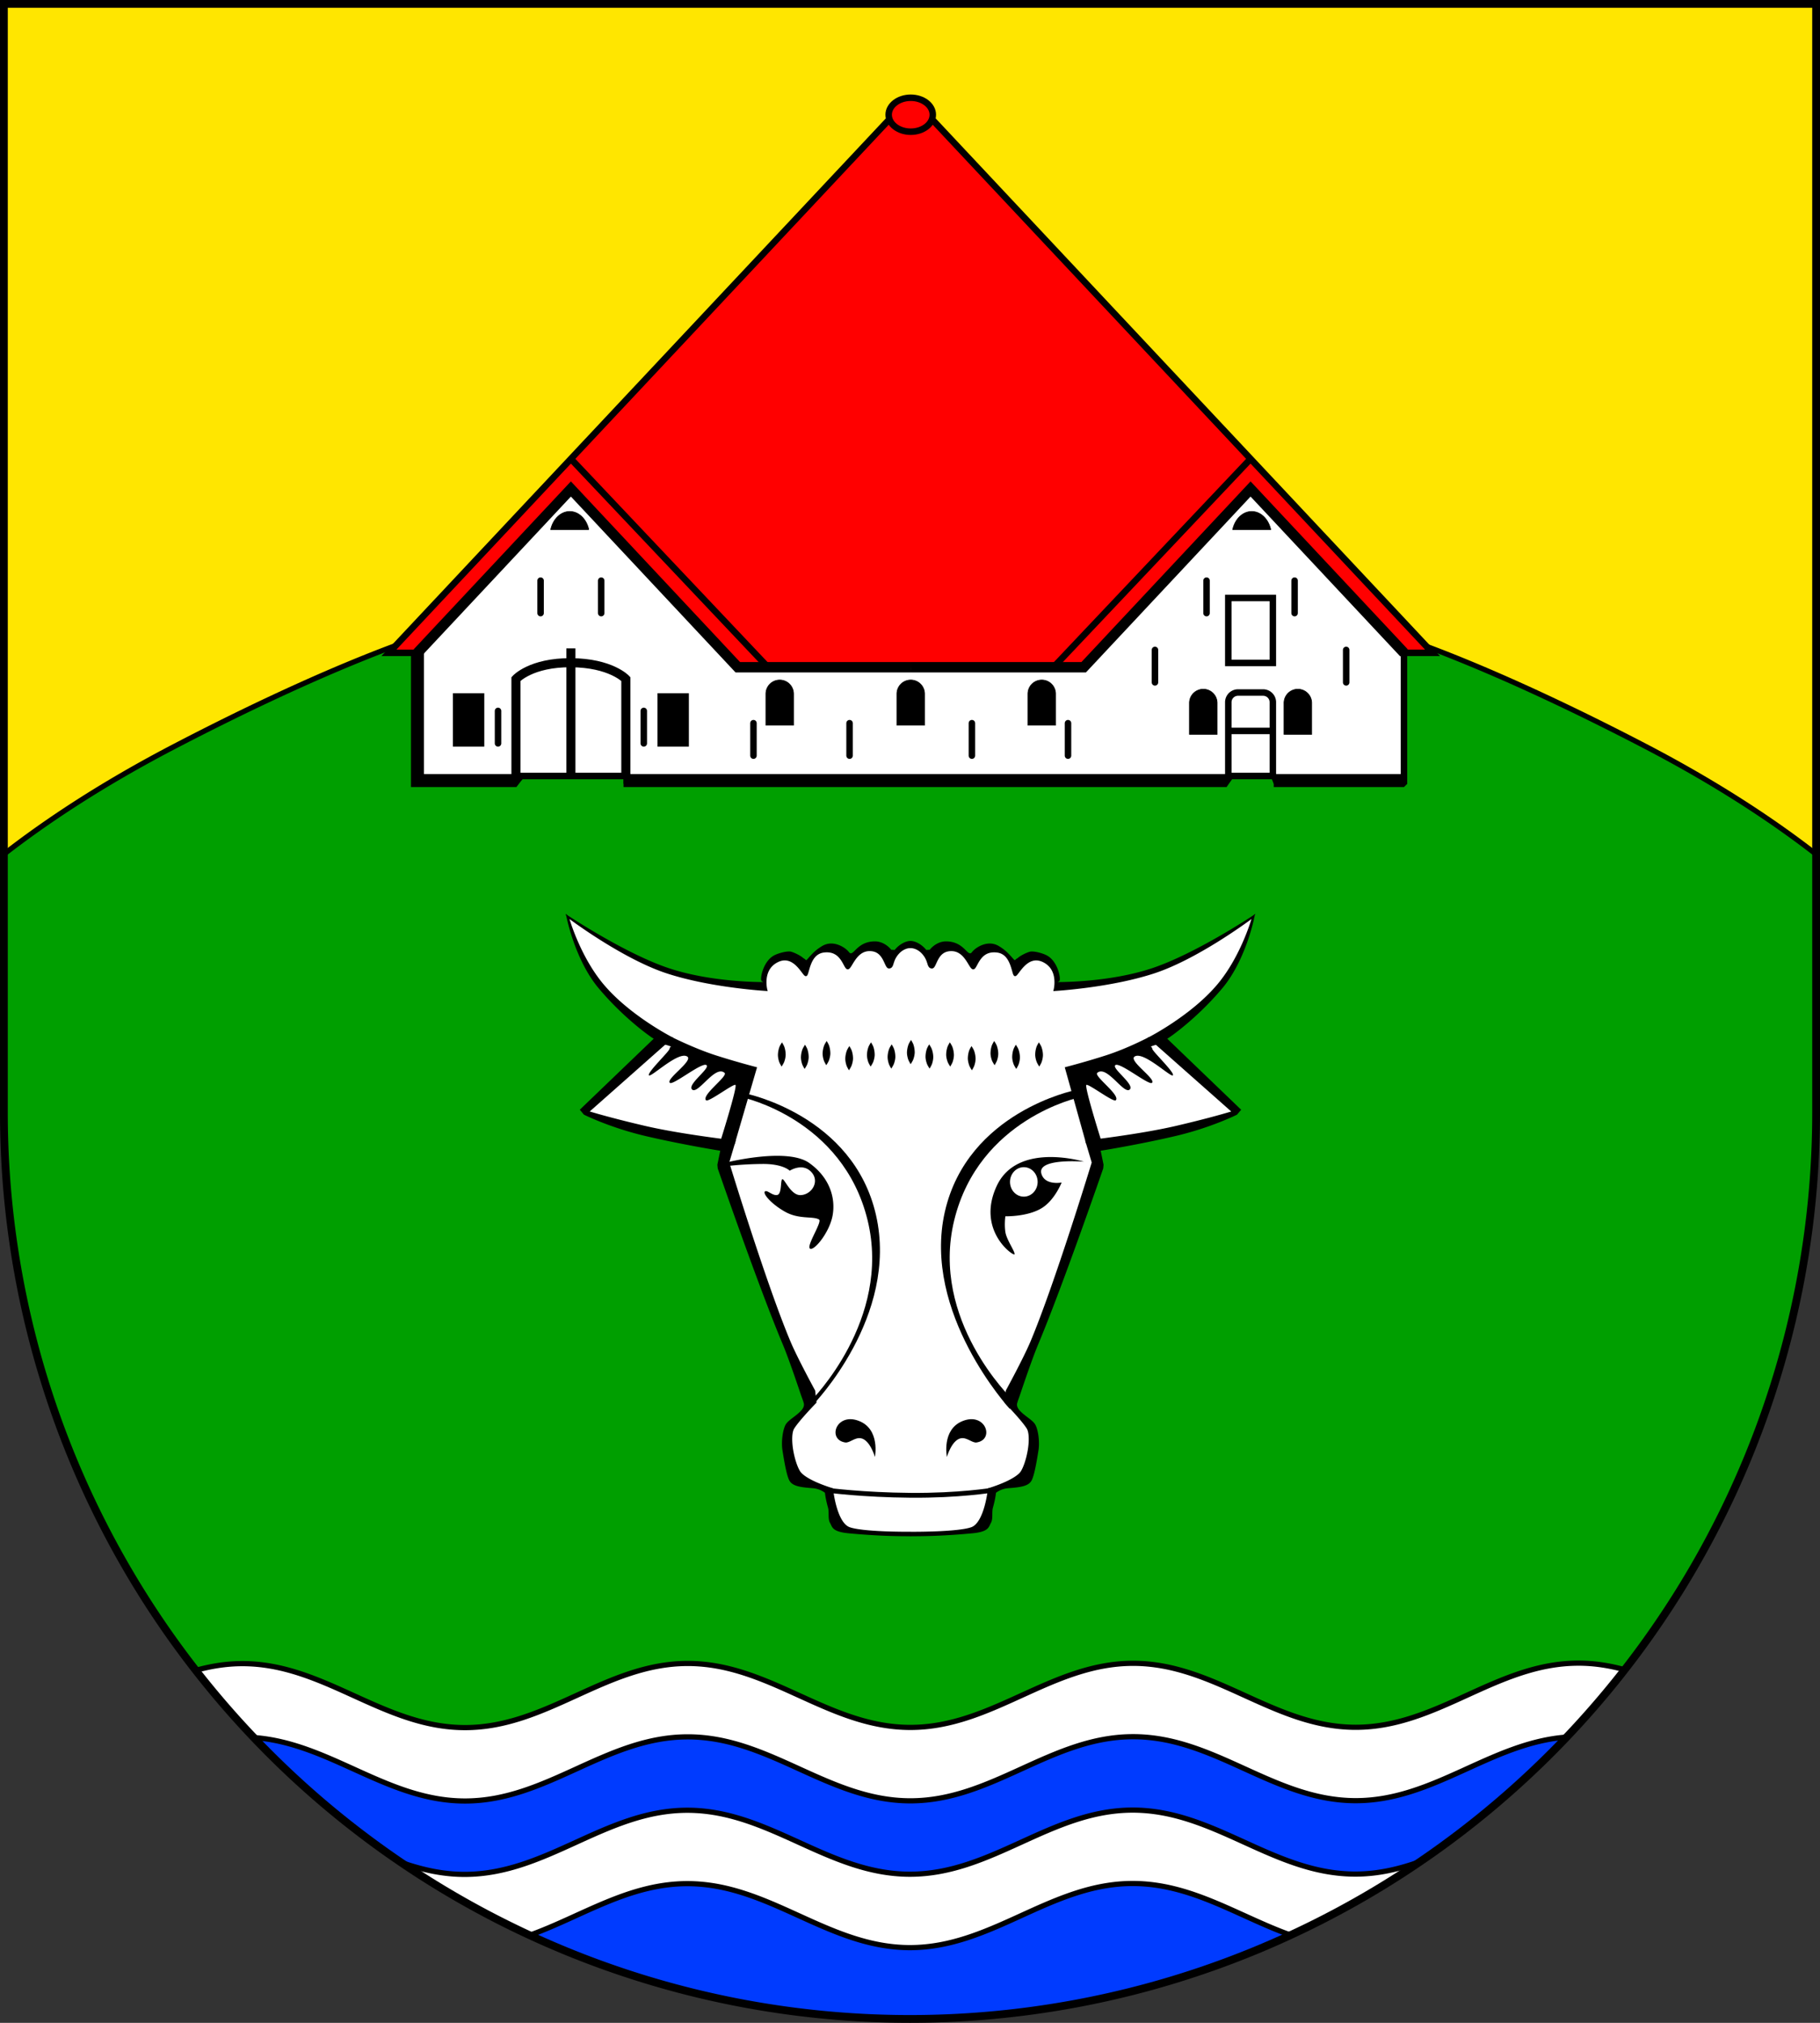 <svg xmlns="http://www.w3.org/2000/svg" width="530.233" height="589.147" viewBox="0 0 140.291 155.878"><rect x="0" y="0" width="140.291" height="155.878" fill="#333333" stroke="none"/><path d="M32.72 75.509v85.433a69.845 69.845 0 0 0 69.846 69.845 69.845 69.845 0 0 0 69.845-69.845V75.509Z" style="fill:#ffe600;fill-opacity:1;stroke:none;stroke-width:.6;stroke-linecap:butt;stroke-dasharray:none" transform="translate(-32.42 -75.209)"/><path d="M67.643 123.409s-7.072 1.67-21.709 9.282c-5.778 3.004-10.09 5.917-13.214 8.345v19.906a69.845 69.845 0 0 0 69.846 69.845 69.845 69.845 0 0 0 69.845-69.845v-19.906c-3.123-2.428-7.435-5.34-13.213-8.345-14.637-7.611-21.71-9.282-21.71-9.282z" style="fill:#009f00;fill-opacity:1;stroke:#000;stroke-width:.4;stroke-linecap:butt;stroke-dasharray:none" transform="translate(-32.42 -75.209)"/><path d="m120.578 205.784-17.13 5.673-17.575-5.451-15.24 6.007-12.235-4.227-8.543-1.05a69.845 69.845 0 0 0 52.71 24.051 69.845 69.845 0 0 0 52.626-23.93l-2.689-.851-17.686 5.673z" style="fill:#003bff;fill-opacity:1;stroke:none;stroke-width:.4;stroke-linecap:butt;stroke-dasharray:none" transform="translate(-32.42 -75.209)"/><path d="M154.088 203.37c-6.317.001-10.844 4.94-17.162 4.943-6.318.002-10.848-4.933-17.166-4.93-6.318.001-10.844 4.938-17.162 4.94-6.318.003-10.849-4.931-17.167-4.929-6.317.002-10.843 4.94-17.16 4.943-6.319.002-10.85-4.932-17.167-4.93-1.24 0-2.408.195-3.537.501a69.845 69.845 0 0 0 4.481 5.2c5.834.45 10.225 4.887 16.222 4.885 6.318-.002 10.844-4.94 17.161-4.943 6.318-.002 10.85 4.932 17.167 4.93 6.318-.002 10.844-4.94 17.162-4.942 6.318-.002 10.848 4.933 17.166 4.93 6.01-.001 10.403-4.462 16.256-4.9a69.845 69.845 0 0 0 4.47-5.193c-1.137-.31-2.315-.506-3.564-.506zm-34.36 11.324c-6.318.002-10.844 4.939-17.162 4.941-6.318.002-10.849-4.931-17.167-4.929-6.317.002-10.843 4.94-17.161 4.942-1.68 0-3.232-.353-4.727-.864a69.845 69.845 0 0 0 9.808 5.525c3.98-1.441 7.576-3.945 12.08-3.947 6.318-.002 10.849 4.931 17.167 4.93 6.318-.003 10.844-4.94 17.162-4.942 4.538 0 8.156 2.538 12.174 3.971a69.845 69.845 0 0 0 9.993-5.663c-1.579.565-3.217.966-5.001.966-6.318.002-10.848-4.932-17.166-4.93z" style="fill:#fff;fill-opacity:1;stroke:#000;stroke-width:.4;stroke-dasharray:none" transform="translate(-32.42 -75.209)"/><g transform="translate(-240.476 -81.675)"><path d="m309.238 90.65-38.784 41.333h2.202v9.84h7.627l.368-.353h8.138v.354H335.025l.29-.354h3.37l.142.354h9.872v-9.841h2.202l-38.784-41.334h-1.44z" style="color:#000;fill:#fff;stroke-width:.5;-inkscape-stroke:none"/><path d="m270.454 131.983 38.784-41.334h2.879l38.784 41.334H348.7l-11.826-12.628-12.865 13.737h-26.662l-12.865-13.737-11.826 12.628z" style="fill:red;stroke:#000;stroke-width:.05;stroke-linecap:round;stroke-dasharray:none"/><path d="m272.656 131.983 11.826-12.628 12.865 13.737h13.33" style="fill:none;stroke:#000;stroke-width:.8;stroke-linecap:butt;stroke-dasharray:none"/><path d="m284.482 117.033 15.192 16.06" style="fill:none;stroke:#000;stroke-width:.5;stroke-linecap:butt;stroke-dasharray:none"/><path d="M288.718 141.591v-7.59s-1.147-1.242-4.236-1.258c-3.089-.017-4.235 1.258-4.235 1.258v7.59" style="fill:none;stroke:#000;stroke-width:.7;stroke-linecap:butt;stroke-dasharray:none"/><path d="m272.656 131.983 11.826-12.628 12.865 13.737h13.33" style="fill:none;stroke:#000;stroke-width:.8;stroke-linecap:butt;stroke-dasharray:none" transform="matrix(-1 0 0 1 621.356 0)"/><path d="m284.482 117.033 15.192 16.06" style="fill:none;stroke:#000;stroke-width:.5;stroke-linecap:butt;stroke-dasharray:none" transform="matrix(-1 0 0 1 621.356 0)"/><path d="M284.482 131.638v9.894" style="fill:none;stroke:#000;stroke-width:.7;stroke-linecap:butt;stroke-dasharray:none"/><path d="M275.389 135.094h2.419v4.116h-2.419z" style="fill:#000;stroke:none;stroke-width:.7;stroke-linecap:butt;stroke-dasharray:none"/><path d="M-293.576 135.094h2.419v4.116h-2.419z" style="fill:#000;stroke:none;stroke-width:.7;stroke-linecap:butt;stroke-dasharray:none" transform="scale(-1 1)"/><path d="M284.393 121.089a1.524 1.908 0 0 0-1.467 1.396h2.936a1.524 1.908 0 0 0-1.469-1.396zM336.962 121.089a1.524 1.908 0 0 1 1.467 1.396h-2.935a1.524 1.908 0 0 1 1.468-1.396z" style="fill:#000;stroke:#000;stroke-width:.05;stroke-linecap:butt;stroke-dasharray:none"/><path d="M335.156 127.753h3.435v5.006h-3.435zM338.591 141.632v-5.841a.75.75 0 0 0-.75-.751h-1.934a.749.749 0 0 0-.75.75v5.842" style="fill:none;stroke:#000;stroke-width:.5;stroke-linecap:butt;stroke-dasharray:none"/><path d="M335.156 138h3.435" style="fill:none;stroke:#000;stroke-width:.5;stroke-linecap:butt;stroke-dasharray:none"/><path d="M282.146 126.418v2.503M286.818 126.418v2.503M340.267 126.418v2.503M333.479 126.418v2.503M278.865 136.457v2.503M290.1 136.457v2.503M298.555 137.402v2.503M305.963 137.402v2.503" style="fill:#fff;stroke:#000;stroke-width:.5;stroke-linecap:round;stroke-dasharray:none"/><path d="M298.555 137.402v2.503M305.963 137.402v2.503" style="fill:#fff;stroke:#000;stroke-width:.5;stroke-linecap:round;stroke-dasharray:none" transform="matrix(-1 0 0 1 621.356 0)"/><path d="M329.504 131.757v2.503M344.243 131.757v2.503" style="fill:#fff;stroke:#000;stroke-width:.5;stroke-linecap:round;stroke-dasharray:none"/><path d="M300.579 134.077a1.067 1.067 0 0 0-1.067 1.067v2.413h2.134v-2.413a1.067 1.067 0 0 0 0 0 1.067 1.067 0 0 0-1.067-1.067zM320.777 134.077a1.067 1.067 0 0 1 1.067 1.067v2.413h-2.134v-2.413a1.067 1.067 0 0 1 0 0 1.067 1.067 0 0 1 1.067-1.067zM310.678 134.077a1.067 1.067 0 0 1 1.067 1.067v2.413h-2.134v-2.413a1.067 1.067 0 0 1 0 0 1.067 1.067 0 0 1 1.067-1.067zM333.23 134.784a1.067 1.067 0 0 1 1.066 1.068v2.413h-2.134v-2.413a1.067 1.067 0 0 1 0 0 1.067 1.067 0 0 1 1.067-1.068zM340.518 134.784a1.067 1.067 0 0 0-1.066 1.068v2.413h2.133v-2.413a1.067 1.067 0 0 0 0 0 1.067 1.067 0 0 0-1.067-1.068z" style="fill:#000;stroke:#000;stroke-width:.05;stroke-linecap:round;stroke-dasharray:none"/><path d="m309.13 90.398-.073.08-39.18 41.754h2.53v9.842h7.978l.367-.353h7.787v.353h46.604l.29-.353h3.083l.142.353h10.291v-9.842h2.53l-39.254-41.834h-1.547zm.216.5h2.662l38.314 40.834h-1.873v9.842h-9.453l-.239-.353h-3.562l-.289.353H289.04v-.353h-8.488l-.37.353h-7.275v-9.842h-1.873z" style="color:#000;fill:#000;-inkscape-stroke:none"/><ellipse cx="310.678" cy="90.516" rx="1.701" ry="1.308" style="fill:red;stroke:#000;stroke-width:.5;stroke-linecap:round;stroke-dasharray:none"/><path d="M272.156 131.982v10.342h8.127l.563-.733-.563-.267h-7.127v-9.342zM288.539 141.324v1h46.486l.48-.688-.48-.312zM338.66 141.324v1h10.04l.25-.25-.25-.75z" style="color:#000;fill:#000;-inkscape-stroke:none"/></g><path d="M32.72 75.509v85.433a69.845 69.845 0 0 0 69.846 69.845 69.845 69.845 0 0 0 69.845-69.845V75.509Z" style="fill:none;stroke:#000;stroke-width:.6;stroke-linecap:butt;stroke-dasharray:none" transform="translate(-32.42 -75.209)"/><g style="stroke-width:.944"><path d="M75.899 84.253s1.154 3.969 3.464 6.711c2.569 3.05 6.685 5.152 6.685 5.152l-8.18 7.236s2.045.63 5.585 1.456c3.54.825 8.76 1.421 8.76 1.421l-.611 2.058s3.601 11.826 5.991 17.515c.692 1.646 2.407 4.787 2.407 4.787l.127 1.118s-1.651 1.692-2.162 2.517c-.512.826 0 3.382.59 4.287.59.904 3.197 1.672 3.197 1.672s.333 3.31 1.668 3.81c1.311.492 5.82.46 5.981.459v.002s4.7.041 6.034-.46c1.335-.5 1.669-3.809 1.669-3.809s2.608-.768 3.198-1.672c.59-.905 1.1-3.461.59-4.287-.512-.826-2.164-2.517-2.164-2.517l.128-1.118s1.715-3.14 2.407-4.787c2.39-5.69 5.991-17.515 5.991-17.515l-.612-2.058s5.222-.596 8.761-1.422c3.54-.826 5.585-1.455 5.585-1.455l-8.18-7.236s4.116-2.102 6.685-5.152c2.31-2.742 3.464-6.711 3.464-6.711s-5.405 4.039-9.691 5.455c-4.287 1.415-9.74 1.728-9.74 1.728s.537-1.988-1.069-2.796c-1.66-.835-2.544 1.377-2.795 1.349-.25-.028-.245-2.123-1.751-2.309-1.808-.222-2.003 1.641-2.337 1.641-.333 0-.723-1.76-2.113-1.78-1.516-.02-1.53 1.697-1.919 1.697-.39 0-.256-.525-.695-1.154-.576-.827-1.257-.84-1.392-.834v-.003s-.806-.083-1.446.835c-.439.63-.306 1.154-.696 1.154-.389 0-.402-1.717-1.918-1.697-1.39.02-1.78 1.78-2.114 1.78-.334 0-.528-1.863-2.336-1.64-1.506.185-1.501 2.28-1.752 2.308-.25.028-1.134-2.185-2.794-1.349-1.606.808-1.07 2.796-1.07 2.796s-5.453-.313-9.74-1.728c-4.286-1.416-9.69-5.455-9.69-5.455z" style="color:#000;fill:#fff;stroke:#fff;stroke-width:.094;stroke-linecap:round;stroke-dasharray:none" transform="matrix(.789 0 0 .789 -16.144 4.143)"/><path d="m75.719 83.994.084.287s.821 4.23 3.151 6.996c2.523 2.995 5.171 4.816 5.373 4.92l-7.221 6.935.401.48s2.53 1.276 6.071 2.102c3.503.818 7.115 1.406 7.251 1.422l-.282 1.366.033.36s3.952 11.464 6.347 17.165c.694 1.653 1.788 4.978 1.801 5.004l.227.634c-.03.032.238.344-.221.85-.478.528-1.233.913-1.498 1.34-.288.466-.469 1.68-.33 2.545.14.865.4 2.53.71 3.008.326.498 1.077.602 2.23.687.756.056 1.156.427 1.21.443.006.059.057.593.3 1.46.127.45-.03 1.092.195 1.484.225.392.182.852 1.752 1.013.735.075 2.256.194 3.57.247 1.262.051 2.274.048 2.434.047v.004h.056v.003h.055l.1-.002v-.004c.159 0 1.17.005 2.433-.047a68.136 68.136 0 0 0 3.57-.247c1.57-.16 1.527-.621 1.752-1.013.225-.392.068-1.034.194-1.484.244-.866.295-1.401.301-1.46.054-.016.454-.387 1.21-.443 1.153-.085 1.904-.19 2.229-.687.311-.477.571-2.142.71-3.008.14-.865-.041-2.08-.33-2.544-.264-.428-1.02-.813-1.497-1.34-.46-.507-.19-.82-.22-.85l.225-.635c.014-.026 1.108-3.351 1.802-5.004 2.395-5.701 6.347-17.165 6.347-17.165l.032-.36-.281-1.366c.136-.016 3.748-.604 7.25-1.422 3.543-.826 6.071-2.101 6.071-2.101l.402-.481-7.22-6.935c.2-.104 2.85-1.925 5.372-4.92 2.33-2.766 3.151-6.996 3.151-6.996l.084-.287-.24.178s-5.628 3.743-9.885 5.15c-4.194 1.384-8.984 1.333-9.165 1.344.026-.105.241.05.18-.493-.068-.619-.462-1.713-1.299-2.133-.434-.219-1.283-.437-1.626-.341-.343.095-.945.392-1.182.621-.342.183-.212.32-.453.052-.407-.452-.706-.814-1.396-1.228-1.087-.653-2.303.157-2.631.612-.425.5-.709-1.056-2.506-1.067-.693-.01-1.298.42-1.609.821l-.339.02c-.353-.46-.993-.882-1.542-.883-.532 0-1.189.422-1.543.882l-.339-.02c-.31-.402-.915-.83-1.608-.82-1.797.01-2.081 1.565-2.506 1.066-.328-.455-1.544-1.265-2.631-.612-.69.414-.99.776-1.396 1.228-.24.269-.11.13-.453-.052-.238-.23-.84-.526-1.182-.622-.343-.095-1.192.123-1.627.342-.836.42-1.23 1.514-1.299 2.133-.06.543.155.388.18.493-.18-.011-4.97.04-9.164-1.345-4.257-1.406-9.885-5.149-9.885-5.149zm.38.515c.41.303 5.317 3.925 9.46 5.293 4.306 1.423 9.765 1.732 9.765 1.732l.139.01-.037-.134s-.13-.482-.065-1.059c.064-.577.313-1.236 1.082-1.623.396-.2.734-.214 1.032-.13.297.082.558.27.781.485.223.216.405.458.549.649.072.095.134.178.191.24a.522.522 0 0 0 .086.078c.03.022.07.043.123.038a.167.167 0 0 0 .11-.065.387.387 0 0 0 .056-.094 2.11 2.11 0 0 0 .086-.26c.059-.205.128-.472.235-.74.212-.535.557-1.063 1.265-1.15.87-.107 1.323.276 1.627.697.152.211.262.431.357.605.048.087.092.163.141.223.049.06.11.117.199.117.086 0 .15-.05.204-.107.053-.057.102-.13.156-.215.107-.17.23-.388.383-.604.305-.432.72-.846 1.373-.855.72-.01 1.06.38 1.293.791.116.206.2.415.283.582.041.084.082.158.133.217a.278.278 0 0 0 .206.107c.12 0 .224-.048.29-.126a.842.842 0 0 0 .136-.282c.072-.215.144-.489.354-.789.307-.441.648-.635.912-.723a.998.998 0 0 1 .365-.064h.031c.016 0 .17-.018.42.065.264.088.604.282.912.723.21.3.281.574.353.79a.841.841 0 0 0 .137.28c.065.079.17.127.29.127a.278.278 0 0 0 .206-.107c.051-.059.091-.133.133-.217.083-.167.166-.376.283-.582.233-.412.573-.8 1.293-.79.653.008 1.068.423 1.373.854.153.216.275.434.383.604.054.085.102.158.156.215.054.057.118.107.204.107.088 0 .15-.056.199-.117.048-.06.093-.136.14-.223.095-.174.206-.394.358-.605.304-.421.757-.804 1.626-.697.708.087 1.053.615 1.266 1.15.106.268.176.535.235.74.03.103.054.19.085.26a.387.387 0 0 0 .057.094c.024.028.06.059.11.065a.174.174 0 0 0 .123-.038.52.52 0 0 0 .086-.078c.056-.062.119-.145.19-.24.145-.19.327-.433.55-.649.222-.215.483-.403.78-.486.299-.083.636-.068 1.032.13.77.388 1.018 1.047 1.082 1.624a3.184 3.184 0 0 1-.064 1.059l-.037.134.138-.009s5.46-.31 9.766-1.732c4.142-1.368 9.05-4.99 9.459-5.293-.132.437-1.19 3.839-3.339 6.39-2.55 3.027-6.654 5.127-6.654 5.127l-.131.067 8.148 7.209c-.125.038-1.974.609-5.398 1.408-3.529.823-8.75 1.418-8.75 1.418l-.12.013.638 2.144c-.016.053-3.6 11.814-5.979 17.477-.686 1.635-2.402 4.777-2.402 4.777l-.01.018-.135 1.184.033.035s.411.42.887.945c.475.525 1.017 1.157 1.263 1.555.224.361.24 1.2.104 2.045s-.415 1.707-.693 2.135c-.265.406-1.054.834-1.774 1.137-.72.302-1.367.494-1.367.494l-.064.017-.008.068s-.083.82-.33 1.7c-.124.44-.29.894-.502 1.263-.213.37-.47.651-.772.764-.62.233-2.082.353-3.39.406a58.798 58.798 0 0 1-2.524.046v-.002h-.055c-.08 0-1.247.008-2.555-.045s-2.77-.174-3.39-.406c-.301-.113-.56-.395-.772-.764-.212-.37-.378-.824-.502-1.264-.247-.88-.33-1.7-.33-1.7l-.008-.067-.064-.018s-.648-.191-1.367-.494c-.72-.302-1.509-.73-1.774-1.137-.278-.427-.557-1.29-.693-2.135-.136-.845-.12-1.683.103-2.044.247-.398.789-1.03 1.264-1.555.475-.525.887-.946.887-.946l.033-.035-.134-1.184-.01-.017s-1.717-3.143-2.403-4.777c-2.38-5.664-5.963-17.425-5.979-17.477l.637-2.145-.119-.013s-5.221-.595-8.75-1.418c-3.424-.799-5.273-1.37-5.398-1.408l8.148-7.21-.13-.066s-4.105-2.1-6.655-5.127c-2.15-2.551-3.207-5.953-3.34-6.39z" style="color:#000;fill:#000;stroke-width:.944;stroke-linecap:round;-inkscape-stroke:none" transform="matrix(.789 0 0 .789 -16.144 4.143)"/><path d="M86.114 96.044s2.19 1.108 4.307 1.786c2.117.678 4.002 1.157 4.002 1.157l-2.207 7.574-1.464-.066s1.803-5.689 1.555-5.788c-.249-.1-2.653 1.738-2.87 1.502-.468-.51 2.175-2.359 1.811-2.676-.918-.8-2.572 2.107-3.158 1.637-.575-.461 1.842-2.12 1.379-2.4-.463-.282-3.25 1.996-3.562 1.739-.436-.36 2.298-2.152 1.703-2.564-.856-.591-3.605 2.117-3.754 1.82-.148-.298 1.985-2.316 2.018-2.58.033-.265.28-.166.033-.265-.248-.099-.81-.231-.81-.231zM132.665 96.062s-2.06 1.09-4.177 1.768c-2.117.678-4.002 1.157-4.002 1.157l2.085 7.461 1.586.047s-1.802-5.689-1.554-5.788c.248-.1 2.652 1.738 2.869 1.502.468-.51-2.175-2.359-1.81-2.676.918-.8 2.572 2.107 3.158 1.637.575-.461-1.842-2.12-1.38-2.4.464-.282 3.251 1.996 3.563 1.739.436-.36-2.299-2.152-1.704-2.563.856-.592 3.605 2.116 3.754 1.819.149-.298-1.984-2.316-2.017-2.58-.033-.265-.281-.166-.033-.265.248-.099.81-.231.81-.231zM91.38 108.297s5.96-1.511 8.136.033c2.05 1.456 2.597 3.49 2.282 5.16-.31 1.645-1.802 3.456-2.199 3.208-.397-.248 1.227-2.634.877-2.844-.58-.348-1.952.016-3.324-.761-1.373-.777-2.167-1.753-1.968-1.968.198-.215.76.446 1.224.33.463-.115.28-1.52.496-1.537.215-.017.822 1.569 1.753 1.554 1.074-.016 1.934-1.306 1.074-2.249-.867-.95-2.116-.132-2.116-.132s-.629-.678-2.663-.661c-2.034.016-3.538.215-3.538.215zM123.036 107.754c-1.915.014-4.145.573-5.194 2.815-2.022 4.328 1.614 6.876 1.731 6.689.117-.187-.772-1.403-.889-2.175-.117-.772 0-1.544 0-1.544s2.17.065 3.58-.814c1.243-.775 1.916-2.483 1.916-2.483s-1.628.318-1.976-.853c-.466-1.57 4.151-1.182 4.151-1.182s-1.52-.466-3.32-.453zm-2.55.99a1.35 1.439 0 0 1 1.349 1.438 1.35 1.439 0 0 1-1.35 1.44 1.35 1.439 0 0 1-1.349-1.44 1.35 1.439 0 0 1 1.35-1.438z" style="fill:#000;stroke:none;stroke-width:.094;stroke-linecap:round;stroke-dasharray:none" transform="matrix(.789 0 0 .789 -16.144 4.143)"/><path d="M93.001 101.93s9.802 2.081 12.222 11.995c2.382 9.757-5.541 17.64-5.541 17.64l.198.396s8.432-8.639 6.16-18.556c-2.23-9.737-12.7-11.847-12.7-11.847zM125.908 101.93s-9.802 2.081-12.222 11.995c-2.381 9.757 5.635 17.452 5.635 17.452l-.198.982s-8.619-9.364-6.347-19.282c2.23-9.737 12.7-11.846 12.7-11.846zM105.939 137.042s.535-2.684-1.544-3.507c-2.241-.889-3.15 1.825-1.353 2.096.417.063.93-.51 1.517-.413.899.15 1.38 1.824 1.38 1.824zM112.97 137.042s-.534-2.684 1.544-3.507c2.241-.889 3.15 1.825 1.354 2.096-.417.063-.93-.51-1.518-.413-.899.15-1.38 1.824-1.38 1.824z" style="fill:#000;stroke:none;stroke-width:.094;stroke-linecap:round;stroke-dasharray:none" transform="matrix(.789 0 0 .789 -16.144 4.143)"/><path d="M101.354 140.3s3.386.453 8.084.491c4.699.038 7.938-.496 7.938-.496v0" style="fill:none;stroke:#000;stroke-width:.472;stroke-linecap:round;stroke-dasharray:none" transform="matrix(.789 0 0 .789 -16.144 4.143)"/><path d="M101.226 96.417c-.043.078-.193.29-.258.47a2.451 2.451 0 0 0-.14.747c-.002.23.05.475.116.676.06.178.202.4.242.479.043-.079.193-.294.258-.47.074-.2.134-.442.14-.673a2.457 2.457 0 0 0-.116-.75c-.059-.183-.202-.4-.242-.48zM99.11 96.78c-.044.08-.194.29-.259.47a2.45 2.45 0 0 0-.14.748c-.002.23.05.474.117.676.059.178.201.399.242.479.043-.079.193-.295.258-.47.073-.2.133-.442.139-.673a2.45 2.45 0 0 0-.116-.75c-.058-.183-.202-.4-.242-.48zM96.86 96.55c-.043.078-.193.289-.258.47a2.45 2.45 0 0 0-.14.746c-.002.231.05.475.117.677.059.178.202.398.242.478.043-.078.193-.294.258-.47.073-.2.133-.442.139-.672a2.45 2.45 0 0 0-.116-.751c-.058-.183-.201-.4-.242-.479zM103.442 96.913c-.043.078-.193.29-.258.47a2.451 2.451 0 0 0-.14.747c-.003.23.05.475.116.676.06.179.202.4.242.479.043-.078.193-.294.258-.47.074-.2.133-.442.14-.673a2.457 2.457 0 0 0-.116-.75c-.059-.183-.202-.4-.242-.479zM105.558 96.55c-.043.078-.193.289-.257.47a2.451 2.451 0 0 0-.14.746c-.003.231.05.475.116.677.059.178.202.398.242.478.043-.078.193-.294.258-.47.073-.2.133-.442.139-.672a2.457 2.457 0 0 0-.116-.751c-.058-.183-.201-.4-.242-.479zM107.576 96.748c-.043.078-.193.29-.258.47a2.451 2.451 0 0 0-.14.747c-.002.23.05.474.116.676.06.178.202.399.242.479.043-.079.193-.295.258-.47.074-.2.134-.442.14-.673a2.457 2.457 0 0 0-.116-.75c-.059-.184-.202-.4-.242-.48z" style="fill:#000;fill-rule:nonzero;stroke:none;stroke-width:.472;stroke-linecap:round;stroke-dasharray:none" transform="matrix(.789 0 0 .789 -16.144 4.143)"/><g style="stroke-width:.944"><path d="M101.226 96.417c-.043.078-.193.29-.258.47a2.451 2.451 0 0 0-.14.747c-.002.23.05.475.116.676.06.178.202.4.242.479.043-.079.193-.294.258-.47.074-.2.134-.442.14-.673a2.457 2.457 0 0 0-.116-.75c-.059-.183-.202-.4-.242-.48zM99.11 96.78c-.044.08-.194.29-.259.47a2.45 2.45 0 0 0-.14.748c-.002.23.05.474.117.676.059.178.201.399.242.479.043-.079.193-.295.258-.47.073-.2.133-.442.139-.673a2.45 2.45 0 0 0-.116-.75c-.058-.183-.202-.4-.242-.48zM96.86 96.55c-.043.078-.193.289-.258.47a2.45 2.45 0 0 0-.14.746c-.002.231.05.475.117.677.059.178.202.398.242.478.043-.078.193-.294.258-.47.073-.2.133-.442.139-.672a2.45 2.45 0 0 0-.116-.751c-.058-.183-.201-.4-.242-.479zM103.442 96.913c-.043.078-.193.29-.258.47a2.451 2.451 0 0 0-.14.747c-.003.23.05.475.116.676.06.179.202.4.242.479.043-.078.193-.294.258-.47.074-.2.133-.442.14-.673a2.457 2.457 0 0 0-.116-.75c-.059-.183-.202-.4-.242-.479zM105.558 96.55c-.043.078-.193.289-.257.47a2.451 2.451 0 0 0-.14.746c-.003.231.05.475.116.677.059.178.202.398.242.478.043-.078.193-.294.258-.47.073-.2.133-.442.139-.672a2.457 2.457 0 0 0-.116-.751c-.058-.183-.201-.4-.242-.479zM107.576 96.748c-.043.078-.193.29-.258.47a2.451 2.451 0 0 0-.14.747c-.002.23.05.474.116.676.06.178.202.399.242.479.043-.079.193-.295.258-.47.074-.2.134-.442.14-.673a2.457 2.457 0 0 0-.116-.75c-.059-.184-.202-.4-.242-.48z" style="fill:#000;fill-rule:nonzero;stroke:none;stroke-width:.472;stroke-linecap:round;stroke-dasharray:none" transform="matrix(-.789 0 0 .789 156.502 4.143)"/></g><path d="M109.468 96.318c-.043.078-.194.29-.258.47a2.451 2.451 0 0 0-.14.747c-.003.23.05.474.116.676.06.178.202.399.242.479.043-.079.193-.295.258-.47.073-.2.133-.442.14-.673a2.457 2.457 0 0 0-.116-.75c-.059-.183-.202-.4-.242-.48z" style="fill:#000;fill-rule:nonzero;stroke:none;stroke-width:.472;stroke-linecap:round;stroke-dasharray:none" transform="matrix(.789 0 0 .789 -16.144 4.143)"/></g></svg>